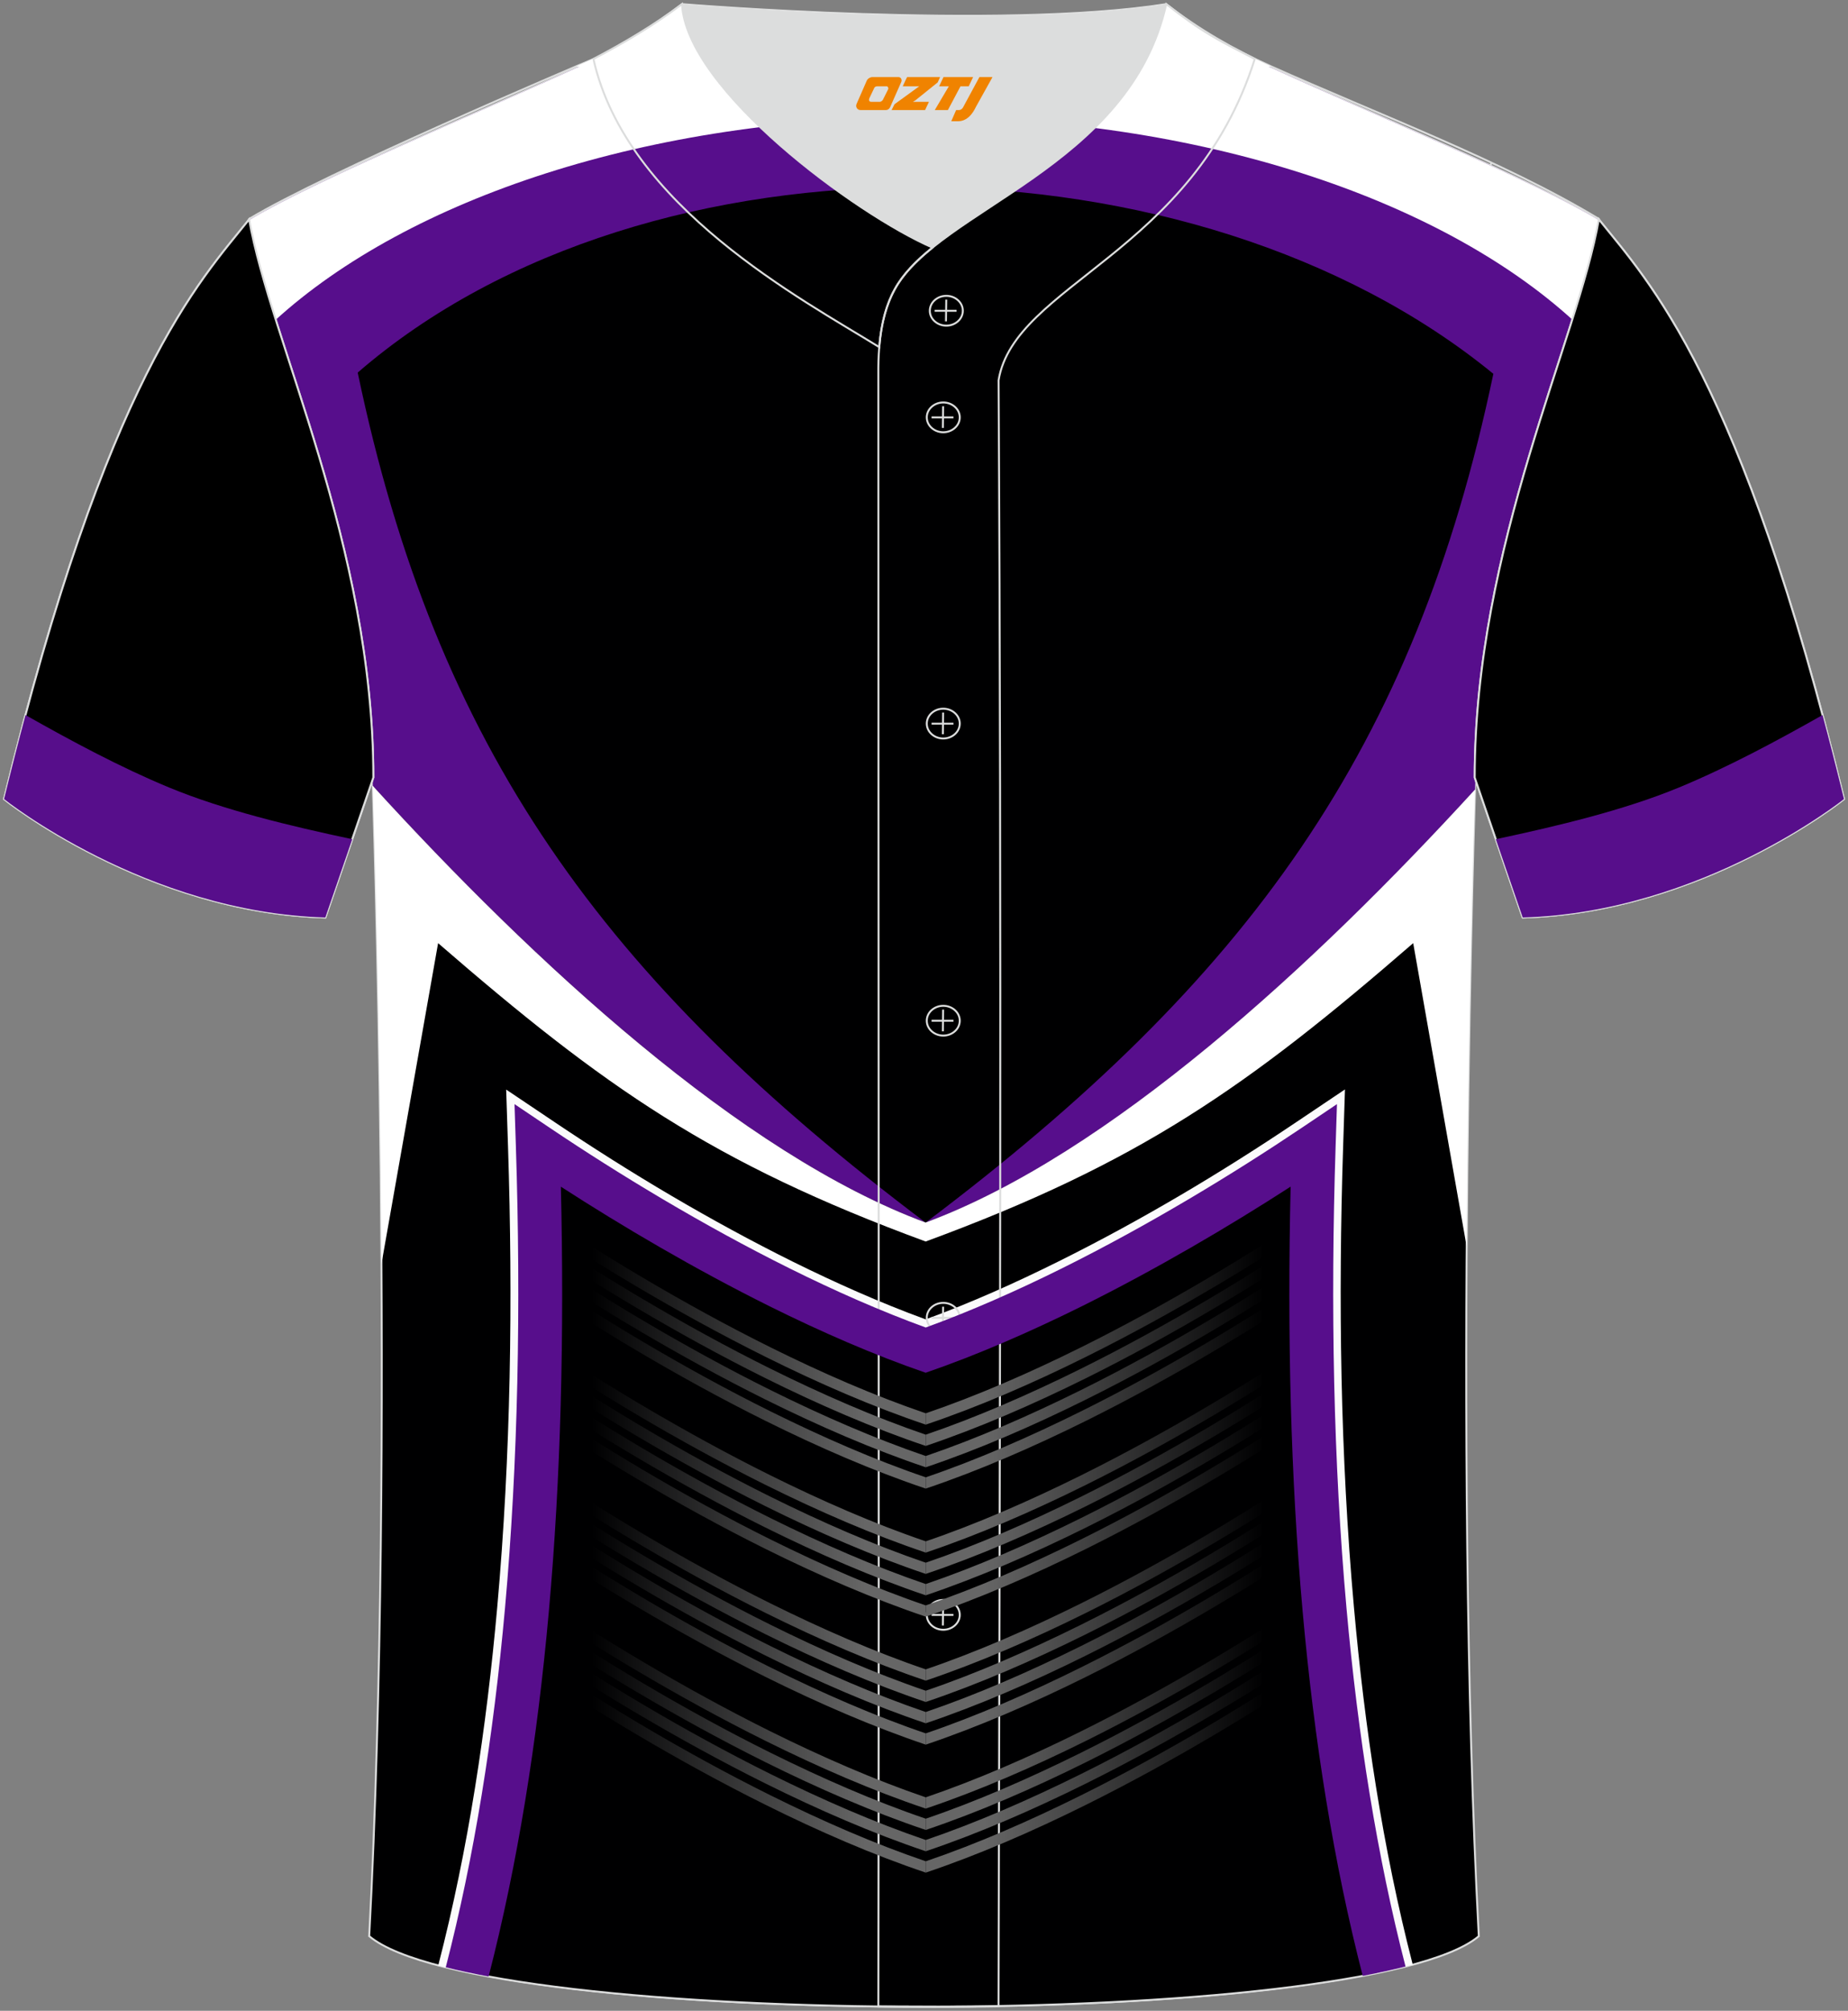 <?xml version="1.0" encoding="utf-8"?>
<!-- Generator: Adobe Illustrator 24.0.0, SVG Export Plug-In . SVG Version: 6.00 Build 0)  -->
<svg xmlns="http://www.w3.org/2000/svg" xmlns:xlink="http://www.w3.org/1999/xlink" version="1.1" id="图层_1" x="0px" y="0px" width="380.86px" height="414.34px" viewBox="0 0 380.86 414.34" enable-background="new 0 0 380.86 414.34" xml:space="preserve">
<rect x="0" y="0" width="380.86" height="414.34" fill="#808080" stroke="none"/>
<g>
	<g>
		<defs>
			<path id="SVGID_151_" d="M76.27,398.86c5.38-101.42,0.7-238.67,0.7-238.67c0-47.82-21.33-90.31-25.61-115.08     c15.77-9.52,66.73-31.17,70.92-32.94c6.38-2.69,12.75-7.17,18.28-11.32c0,0,65.43,5.41,99.79,0c6.45,5.03,13.91,9.37,21.41,12.74     C283.6,23.4,309.8,33.21,329.5,45.1c-4.29,24.77-25.61,67.26-25.61,115.08c0,0-4.68,137.24,0.7,238.67     C281.44,418.38,99.43,418.38,76.27,398.86z"/>
		</defs>
		<clipPath id="SVGID_1_">
			<use xlink:href="#SVGID_151_" overflow="visible"/>
		</clipPath>
	</g>
	<path fill-rule="evenodd" clip-rule="evenodd" fill="none" stroke="#DCDDDD" stroke-width="0.4" stroke-miterlimit="22.926" d="   M76.27,398.86c5.38-101.42,0.7-238.67,0.7-238.67c0-47.82-21.33-90.31-25.61-115.08c15.77-9.52,66.73-31.17,70.92-32.94   c6.38-2.69,12.75-7.17,18.28-11.32c0,0,65.43,5.41,99.79,0c6.45,5.03,13.91,9.37,21.41,12.74C283.6,23.4,309.8,33.21,329.5,45.1   c-4.29,24.77-25.61,67.26-25.61,115.08c0,0-4.68,137.24,0.7,238.67C281.44,418.38,99.43,418.38,76.27,398.86z"/>
	<g>
		<defs>
			<path id="SVGID_153_" d="M76.27,398.86c5.38-101.42,0.7-238.67,0.7-238.67c0-47.82-21.33-90.31-25.61-115.08     c15.77-9.52,66.73-31.17,70.92-32.94c6.38-2.69,12.75-7.17,18.28-11.32c0,0,65.43,5.41,99.79,0c6.45,5.03,13.91,9.37,21.41,12.74     C283.6,23.4,309.8,33.21,329.5,45.1c-4.29,24.77-25.61,67.26-25.61,115.08c0,0-4.68,137.24,0.7,238.67     C281.44,418.38,99.43,418.38,76.27,398.86z"/>
		</defs>
		<clipPath id="SVGID_2_">
			<use xlink:href="#SVGID_153_" overflow="visible"/>
		</clipPath>
		
			<path clip-path="url(#SVGID_2_)" fill-rule="evenodd" clip-rule="evenodd" fill="none" stroke="#DCDDDD" stroke-width="0.4" stroke-miterlimit="22.926" d="    M51.36,0.84L329.5,413.5 M329.5,0.84L51.36,413.5"/>
	</g>
	
		<path fill-rule="evenodd" clip-rule="evenodd" fill="#000001" stroke="#DCDDDD" stroke-width="0.4" stroke-miterlimit="22.926" d="   M76.09,398.95c5.38-101.35,0.7-238.51,0.7-238.51c0-47.79-21.31-90.24-25.59-115c13.68-8.26,45.44-21.32,67.37-31.34   c5.5-2.5,10.13-4.35,14.26-5.7l0.05,0.05c0,0,13.22,7.56,57.54,7.56s57.54-7.56,57.54-7.56L248,8.43   c4.16,1.34,8.81,3.19,14.29,5.68c21.95,10.01,53.7,23.08,67.37,31.34c-4.28,24.76-25.59,67.21-25.59,115   c0,0-4.68,137.15,0.7,238.51C281.77,418.34,99.1,418.34,76.09,398.95z"/>
	<path fill-rule="evenodd" clip-rule="evenodd" fill="#570E8C" d="M307.77,77.03c-16.23,77.35-50.5,124.76-117.01,174.89   c-38.05-14.1-80.85-53.72-113.93-89.98l-0.05-1.48c0-47.79-21.31-90.24-25.59-115c13.68-8.26,45.44-21.32,67.37-31.34   c5.5-2.5,10.14-4.34,14.26-5.7l0.05,0.05c0,0,13.22,7.56,57.54,7.56c44.32,0,57.54-7.56,57.54-7.56L248,8.44   c4.16,1.34,8.81,3.19,14.29,5.68c21.95,10.02,53.7,23.08,67.37,31.34c-4.29,24.76-25.59,67.21-25.59,115c0,0-0.03,0.78-0.07,2.26   c-32.97,36.06-75.44,75.22-113.22,89.21C124.19,201.75,89.93,154.27,73.72,76.77C133.75,24.83,246.34,26.74,307.77,77.03z"/>
	<path fill-rule="evenodd" clip-rule="evenodd" fill="#FFFFFF" d="M291.25,194.34c-34.17,29.62-56.4,45.27-100.48,61.48   c-44.08-16.22-66.31-31.86-100.48-61.48l-11.68,66.14c-0.29-50.27-1.52-90.49-1.78-98.55c33.08,36.27,75.87,75.88,113.93,89.98   c37.78-14,80.25-53.16,113.22-89.22c-0.29,9.34-1.4,46.97-1.73,94.1L291.25,194.34z"/>
	<path fill-rule="evenodd" clip-rule="evenodd" fill="#FBFBFC" d="M190.77,271.86c9.33-3.41,18.46-7.5,27.35-11.92   c16.93-8.41,33.43-18.22,49.11-28.77l9.96-6.69l-0.38,11.8c-1.02,31.6-0.59,63.42,2.23,94.93c2.21,24.7,5.91,49.57,12.12,73.62   c-2.25,0.61-4.69,1.18-7.32,1.74c-5.13-23.39-8.06-50.03-10.08-72.7c-2.52-28.14-6-66.67-5.42-94.92   c-13.12,8.36-29.63,17.43-43.55,24.36c-10.49,5.21-22.65,12.29-33.73,16.11l-0.51,0.18l-0.51-0.18   c-11.08-3.81-21.42-10.05-31.91-15.27c-13.92-6.91-31.97-16.69-45.1-25.05c0.59,28.25-2.75,66.63-5.28,94.78   c-2.08,23.19-4.25,49.49-9.37,72.98c-2.91-0.57-5.6-1.19-8.07-1.84c6.23-24.09,9.95-49.03,12.16-73.78   c2.82-31.51,3.25-63.33,2.23-94.93l-0.38-11.8l9.96,6.69c15.68,10.55,32.18,20.36,49.11,28.77   C172.3,264.37,181.43,268.45,190.77,271.86z"/>
	<path fill-rule="evenodd" clip-rule="evenodd" fill="#FFF501" d="M329.51,45.21c10.24,12.79,29.35,32.41,50.52,119.44   c0,0-29.18,23.37-66.21,24.4c0,0-7.17-20.82-9.89-28.84C303.92,112.43,325.23,69.97,329.51,45.21z"/>
	<g>
		<defs>
			<path id="SVGID_155_" d="M329.51,45.21c10.24,12.79,29.35,32.41,50.52,119.44c0,0-29.18,23.37-66.21,24.4     c0,0-7.17-20.82-9.89-28.84C303.92,112.43,325.23,69.97,329.51,45.21z"/>
		</defs>
		<clipPath id="SVGID_3_">
			<use xlink:href="#SVGID_155_" overflow="visible"/>
		</clipPath>
		<g clip-path="url(#SVGID_3_)">
			<path fill-rule="evenodd" clip-rule="evenodd" fill="#B2D9FE" d="M318.52,83.03c18.25,22.88,33.04,60.44,44.67,92.2     c-3.11,1.64-6.57,3.3-10.36,4.9c-1.58-4.56-2.83-8.16-3.19-9.14c-4.64-12.58-10.43-25.63-15.94-34.91     c-11.25-18.93-16.42-15.72-18.66,5.43c-1.46,13.89-1.07,33.02-0.53,47.5c-0.23,0.01-0.46,0.02-0.69,0.03     c0,0-7.17-20.82-9.89-28.84C303.92,131.71,311.5,105.12,318.52,83.03z"/>
		</g>
	</g>
	<path fill-rule="evenodd" clip-rule="evenodd" fill="none" stroke="#DCDDDD" stroke-width="0.4" stroke-miterlimit="22.926" d="   M329.51,45.21c10.24,12.79,29.35,32.41,50.52,119.44c0,0-29.18,23.37-66.21,24.4c0,0-7.17-20.82-9.89-28.84   C303.92,112.43,325.23,69.97,329.51,45.21z"/>
	<path fill-rule="evenodd" clip-rule="evenodd" fill="#FFF501" d="M51.35,45.21C41.12,58.01,22,77.62,0.84,164.65   c0,0,29.18,23.37,66.21,24.4c0,0,7.17-20.82,9.89-28.84C76.94,112.43,55.63,69.97,51.35,45.21z"/>
	<g>
		<defs>
			<path id="SVGID_159_" d="M51.35,45.21C41.12,58.01,22,77.62,0.84,164.65c0,0,29.18,23.37,66.21,24.4c0,0,7.17-20.82,9.89-28.84     C76.94,112.43,55.63,69.97,51.35,45.21z"/>
		</defs>
		<clipPath id="SVGID_4_">
			<use xlink:href="#SVGID_159_" overflow="visible"/>
		</clipPath>
		<g clip-path="url(#SVGID_4_)">
			<path fill-rule="evenodd" clip-rule="evenodd" fill="#B2D9FE" d="M62.34,83.03c-18.25,22.88-33.04,60.44-44.67,92.2     c3.11,1.64,6.57,3.3,10.36,4.9c1.58-4.56,2.83-8.16,3.19-9.14c4.64-12.58,10.43-25.63,15.94-34.91     c11.25-18.93,16.42-15.72,18.66,5.43c1.46,13.89,1.07,33.02,0.53,47.5c0.23,0.01,0.46,0.02,0.69,0.03c0,0,7.17-20.82,9.89-28.84     C76.94,131.71,69.37,105.12,62.34,83.03z"/>
		</g>
	</g>
	<path fill-rule="evenodd" clip-rule="evenodd" fill="none" stroke="#DCDDDD" stroke-width="0.4" stroke-miterlimit="22.926" d="   M51.35,45.21C41.12,58.01,22,77.62,0.84,164.65c0,0,29.18,23.37,66.21,24.4c0,0,7.17-20.82,9.89-28.84   C76.94,112.43,55.63,69.97,51.35,45.21z"/>
	<path fill-rule="evenodd" clip-rule="evenodd" fill="#FFFFFF" d="M262.28,14.1c-0.28-0.13-0.53-0.23-0.8-0.35   c0.15-0.03,0.32-0.05,0.48-0.07c-7.47-3.36-15.18-7.81-21.62-12.83c-34.36,5.41-99.79,0-99.79,0c-7.48,5.61-13.25,9.18-21.79,12.81   c0.2,0.04,0.41,0.06,0.6,0.09c-0.27,0.12-0.52,0.23-0.8,0.35C96.63,24.12,64.88,37.18,51.2,45.44c1.02,5.91,3.02,12.84,5.46,20.6   c27.51-25.11,77.14-41.88,133.79-41.88c56.63,0,106.24,16.75,133.76,41.85c2.44-7.75,4.43-14.67,5.45-20.57   C315.98,37.18,284.22,24.12,262.28,14.1z"/>
	<path fill-rule="evenodd" clip-rule="evenodd" fill="none" stroke="#DCDDDD" stroke-width="0.4" stroke-miterlimit="22.926" d="   M140.56,0.84c-5.88,4.41-11.76,7.88-18.26,11.31c6.82,30.45,43.15,49.63,58.9,59.37c0.43-5.16,1.57-8.98,3.2-11.92   c1.67-3.06,4.4-5.86,7.78-8.59C176.43,44.18,141.45,18.45,140.56,0.84z"/>
	
	<path fill-rule="evenodd" clip-rule="evenodd" fill="#DCDDDD" d="M192.19,51.02c14.78-11.95,42.06-22.78,48.16-50.18   c-34.36,5.41-99.79,0-99.79,0C141.45,18.45,176.43,44.18,192.19,51.02z"/>
	<path fill-rule="evenodd" clip-rule="evenodd" fill="none" stroke="#DCDDDD" stroke-width="0.4" stroke-miterlimit="22.926" d="   M258.6,12.15c-7.73-3.99-10.62-5.35-18.25-11.31c-7.49,33.66-46.97,42.31-55.94,58.76c-2.05,3.69-3.31,8.75-3.39,16.1   c0,112.62,0.19,225.12,0,337.74c8.35,0,16.42,0.13,24.77-0.03c0.26-111.62,0.66-223.47,0.01-335.06   C209.07,58.56,245.94,52.22,258.6,12.15z"/>
	<g>
		<g>
			<path fill-rule="evenodd" clip-rule="evenodd" fill="none" stroke="#DCDDDD" stroke-width="0.4" stroke-miterlimit="22.926" d="     M195.03,67.1c1.87,0,3.4-1.38,3.4-3.07c0-1.7-1.54-3.07-3.4-3.07c-1.87,0-3.4,1.38-3.4,3.07     C191.62,65.73,193.16,67.1,195.03,67.1z"/>
			
				<line fill-rule="evenodd" clip-rule="evenodd" fill="none" stroke="#DCDDDD" stroke-width="0.4" stroke-miterlimit="22.926" x1="195.02" y1="61.74" x2="194.96" y2="66.22"/>
			
				<line fill-rule="evenodd" clip-rule="evenodd" fill="none" stroke="#DCDDDD" stroke-width="0.4" stroke-miterlimit="22.926" x1="192.62" y1="64.04" x2="197.14" y2="64.04"/>
		</g>
		<g>
			<path fill-rule="evenodd" clip-rule="evenodd" fill="none" stroke="#DCDDDD" stroke-width="0.4" stroke-miterlimit="22.926" d="     M194.4,89.07c1.87,0,3.4-1.38,3.4-3.07c0-1.69-1.54-3.07-3.4-3.07c-1.87,0-3.4,1.38-3.4,3.07C191,87.69,192.53,89.07,194.4,89.07     z"/>
			
				<line fill-rule="evenodd" clip-rule="evenodd" fill="none" stroke="#DCDDDD" stroke-width="0.4" stroke-miterlimit="22.926" x1="194.37" y1="83.71" x2="194.32" y2="88.18"/>
			
				<line fill-rule="evenodd" clip-rule="evenodd" fill="none" stroke="#DCDDDD" stroke-width="0.4" stroke-miterlimit="22.926" x1="191.99" y1="86.01" x2="196.5" y2="86.01"/>
		</g>
		<g>
			<path fill-rule="evenodd" clip-rule="evenodd" fill="none" stroke="#DCDDDD" stroke-width="0.4" stroke-miterlimit="22.926" d="     M194.4,152.17c1.87,0,3.4-1.38,3.4-3.07c0-1.69-1.54-3.07-3.4-3.07c-1.87,0-3.4,1.38-3.4,3.07     C191,150.8,192.53,152.17,194.4,152.17z"/>
			
				<line fill-rule="evenodd" clip-rule="evenodd" fill="none" stroke="#DCDDDD" stroke-width="0.4" stroke-miterlimit="22.926" x1="194.37" y1="146.82" x2="194.32" y2="151.3"/>
			
				<line fill-rule="evenodd" clip-rule="evenodd" fill="none" stroke="#DCDDDD" stroke-width="0.4" stroke-miterlimit="22.926" x1="191.99" y1="149.12" x2="196.5" y2="149.12"/>
		</g>
		<g>
			<path fill-rule="evenodd" clip-rule="evenodd" fill="none" stroke="#DCDDDD" stroke-width="0.4" stroke-miterlimit="22.926" d="     M194.4,213.39c1.87,0,3.4-1.38,3.4-3.07c0-1.69-1.54-3.07-3.4-3.07c-1.87,0-3.4,1.38-3.4,3.07S192.53,213.39,194.4,213.39z"/>
			
				<line fill-rule="evenodd" clip-rule="evenodd" fill="none" stroke="#DCDDDD" stroke-width="0.4" stroke-miterlimit="22.926" x1="194.37" y1="208.03" x2="194.32" y2="212.51"/>
			
				<line fill-rule="evenodd" clip-rule="evenodd" fill="none" stroke="#DCDDDD" stroke-width="0.4" stroke-miterlimit="22.926" x1="191.99" y1="210.33" x2="196.5" y2="210.33"/>
		</g>
		<g>
			<path fill-rule="evenodd" clip-rule="evenodd" fill="none" stroke="#DCDDDD" stroke-width="0.4" stroke-miterlimit="22.926" d="     M194.4,274.6c1.87,0,3.4-1.37,3.4-3.07c0-1.69-1.54-3.07-3.4-3.07c-1.87,0-3.4,1.37-3.4,3.07     C191,273.23,192.53,274.6,194.4,274.6z"/>
			
				<line fill-rule="evenodd" clip-rule="evenodd" fill="none" stroke="#DCDDDD" stroke-width="0.4" stroke-miterlimit="22.926" x1="194.37" y1="269.25" x2="194.32" y2="273.73"/>
			
				<line fill-rule="evenodd" clip-rule="evenodd" fill="none" stroke="#DCDDDD" stroke-width="0.4" stroke-miterlimit="22.926" x1="191.99" y1="271.55" x2="196.5" y2="271.55"/>
		</g>
		<g>
			<path fill-rule="evenodd" clip-rule="evenodd" fill="none" stroke="#DCDDDD" stroke-width="0.4" stroke-miterlimit="22.926" d="     M194.4,335.82c1.87,0,3.4-1.38,3.4-3.07c0-1.69-1.54-3.07-3.4-3.07c-1.87,0-3.4,1.38-3.4,3.07     C191,334.44,192.53,335.82,194.4,335.82z"/>
			
				<line fill-rule="evenodd" clip-rule="evenodd" fill="none" stroke="#DCDDDD" stroke-width="0.4" stroke-miterlimit="22.926" x1="194.37" y1="330.46" x2="194.32" y2="334.94"/>
			
				<line fill-rule="evenodd" clip-rule="evenodd" fill="none" stroke="#DCDDDD" stroke-width="0.4" stroke-miterlimit="22.926" x1="191.99" y1="332.76" x2="196.5" y2="332.76"/>
		</g>
	</g>
	
	<path fill-rule="evenodd" clip-rule="evenodd" stroke="#DCDDDD" stroke-width="0.4" stroke-miterlimit="22.926" d="M329.51,45.21   c10.24,12.79,29.35,32.41,50.52,119.44c0,0-29.18,23.37-66.21,24.4c0,0-7.17-20.82-9.89-28.84   C303.92,112.43,325.23,69.97,329.51,45.21z"/>
	<path fill-rule="evenodd" clip-rule="evenodd" fill="#570E8B" d="M345.99,162.28c10.01-4.14,20.19-9.6,29.62-14.94   c1.46,5.46,2.93,11.22,4.42,17.31c0,0-29.18,23.37-66.21,24.4c0,0-2.78-8.09-5.54-16.13C321.03,170.21,334.73,166.93,345.99,162.28   z"/>
	<path fill-rule="evenodd" clip-rule="evenodd" stroke="#DCDDDD" stroke-width="0.4" stroke-miterlimit="22.926" d="M51.35,45.21   C41.12,58.01,22,77.62,0.84,164.65c0,0,29.18,23.37,66.21,24.4c0,0,7.17-20.82,9.89-28.84C76.94,112.43,55.63,69.97,51.35,45.21z"/>
	<path fill-rule="evenodd" clip-rule="evenodd" fill="#570E8B" d="M34.88,162.28c-10.01-4.14-20.19-9.6-29.62-14.94   c-1.46,5.46-2.93,11.22-4.42,17.31c0,0,29.18,23.37,66.21,24.4c0,0,2.78-8.09,5.54-16.13C59.83,170.21,46.13,166.93,34.88,162.28z"/>
	<g>
		<linearGradient id="SVGID_5_" gradientUnits="userSpaceOnUse" x1="178.31" y1="317.19" x2="121.933" y2="317.19">
			<stop offset="0" style="stop-color:#666666"/>
			<stop offset="1" style="stop-color:#000001"/>
		</linearGradient>
		<path fill-rule="evenodd" clip-rule="evenodd" fill="url(#SVGID_5_)" d="M190.79,293.55c-10.83-3.64-22.06-8.51-33.06-13.99    c-18.15-9.02-35.73-19.69-49.93-29.24l1.29-1.8c14.15,9.5,31.64,20.13,49.68,29.09c10.68,5.31,21.54,10.03,32.03,13.61    L190.79,293.55L190.79,293.55L190.79,293.55z M190.79,385.86c-10.83-3.64-22.06-8.51-33.06-13.99    c-18.15-9.02-35.73-19.69-49.93-29.24l1.29-1.8c14.15,9.5,31.64,20.13,49.68,29.09c10.68,5.31,21.54,10.04,32.03,13.61    L190.79,385.86L190.79,385.86L190.79,385.86z M190.79,381.46v-2.32c-10.49-3.58-21.35-8.31-32.03-13.61    c-18.04-8.96-35.53-19.59-49.68-29.09l-1.29,1.8c14.21,9.54,31.78,20.22,49.93,29.24C168.73,372.95,179.96,377.82,190.79,381.46    L190.79,381.46L190.79,381.46z M190.79,377.07v-2.32c-10.49-3.57-21.35-8.31-32.03-13.61c-18.04-8.96-35.53-19.59-49.68-29.09    l-1.29,1.8c14.21,9.54,31.78,20.22,49.93,29.24C168.73,368.56,179.96,373.43,190.79,377.07L190.79,377.07L190.79,377.07z     M190.79,372.67v-2.32c-10.49-3.58-21.35-8.31-32.03-13.61c-18.04-8.96-35.53-19.59-49.68-29.09l-1.29,1.8    c14.21,9.54,31.78,20.22,49.93,29.24C168.73,364.16,179.96,369.03,190.79,372.67L190.79,372.67L190.79,372.67z M190.79,359.49    v-2.32c-10.49-3.57-21.35-8.31-32.03-13.61c-18.04-8.96-35.53-19.59-49.68-29.09l-1.29,1.8c14.21,9.54,31.78,20.22,49.93,29.24    C168.73,350.98,179.96,355.84,190.79,359.49L190.79,359.49L190.79,359.49z M190.79,355.09v-2.32    c-10.49-3.58-21.35-8.31-32.03-13.61c-18.04-8.96-35.53-19.59-49.68-29.09l-1.29,1.8c14.21,9.54,31.78,20.22,49.93,29.24    C168.73,346.58,179.96,351.45,190.79,355.09L190.79,355.09L190.79,355.09z M190.79,350.7v-2.32    c-10.49-3.57-21.35-8.31-32.03-13.61c-18.04-8.96-35.53-19.59-49.68-29.09l-1.29,1.8c14.21,9.54,31.78,20.22,49.93,29.24    C168.73,342.19,179.96,347.05,190.79,350.7L190.79,350.7L190.79,350.7z M190.79,346.3v-2.32c-10.49-3.57-21.35-8.31-32.03-13.61    c-18.04-8.96-35.53-19.59-49.68-29.09l-1.29,1.8c14.21,9.54,31.78,20.22,49.93,29.24C168.73,337.79,179.96,342.66,190.79,346.3    L190.79,346.3L190.79,346.3z M190.79,333.12v-2.32c-10.49-3.57-21.35-8.31-32.03-13.61c-18.04-8.96-35.53-19.59-49.68-29.09    l-1.29,1.8c14.21,9.54,31.78,20.22,49.93,29.24C168.73,324.61,179.96,329.47,190.79,333.12L190.79,333.12L190.79,333.12z     M190.79,328.72v-2.32c-10.49-3.58-21.35-8.31-32.03-13.61c-18.04-8.96-35.53-19.59-49.68-29.09l-1.29,1.8    c14.21,9.54,31.78,20.22,49.93,29.24C168.73,320.2,179.96,325.07,190.79,328.72L190.79,328.72L190.79,328.72z M190.79,324.31V322    c-10.49-3.58-21.35-8.31-32.03-13.61c-18.04-8.96-35.53-19.59-49.68-29.09l-1.29,1.8c14.21,9.54,31.78,20.22,49.93,29.24    C168.73,315.8,179.96,320.67,190.79,324.31L190.79,324.31L190.79,324.31z M190.79,319.92v-2.32    c-10.49-3.57-21.35-8.31-32.03-13.61c-18.04-8.96-35.53-19.59-49.68-29.09l-1.29,1.8c14.21,9.54,31.78,20.22,49.93,29.24    C168.73,311.41,179.96,316.28,190.79,319.92L190.79,319.92L190.79,319.92z M190.79,306.73v-2.32    c-10.49-3.57-21.35-8.31-32.03-13.61c-18.04-8.96-35.53-19.59-49.68-29.09l-1.29,1.8c14.21,9.54,31.78,20.22,49.93,29.24    C168.73,298.22,179.96,303.09,190.79,306.73L190.79,306.73L190.79,306.73z M190.79,302.34v-2.32    c-10.49-3.58-21.35-8.31-32.03-13.61c-18.04-8.96-35.53-19.59-49.68-29.09l-1.29,1.8c14.21,9.54,31.78,20.22,49.93,29.24    C168.73,293.83,179.96,298.7,190.79,302.34L190.79,302.34L190.79,302.34z M190.79,297.94v-2.32    c-10.49-3.58-21.35-8.31-32.03-13.61c-18.04-8.96-35.53-19.59-49.68-29.09l-1.29,1.8c14.21,9.54,31.78,20.22,49.93,29.24    C168.73,289.43,179.96,294.3,190.79,297.94z"/>
		<linearGradient id="SVGID_6_" gradientUnits="userSpaceOnUse" x1="202.774" y1="317.19" x2="260.546" y2="317.19">
			<stop offset="0" style="stop-color:#666666"/>
			<stop offset="1" style="stop-color:#000001"/>
		</linearGradient>
		<path fill-rule="evenodd" clip-rule="evenodd" fill="url(#SVGID_6_)" d="M190.79,293.55c10.83-3.64,22.06-8.51,33.07-13.99    c18.15-9.02,35.73-19.69,49.93-29.24l-1.29-1.8c-14.15,9.5-31.64,20.13-49.68,29.09c-10.68,5.31-21.54,10.03-32.03,13.61    L190.79,293.55L190.79,293.55L190.79,293.55z M190.79,385.86c10.83-3.64,22.06-8.51,33.07-13.99    c18.15-9.02,35.73-19.69,49.93-29.24l-1.29-1.8c-14.15,9.5-31.64,20.13-49.68,29.09c-10.68,5.31-21.54,10.04-32.03,13.61    L190.79,385.86L190.79,385.86L190.79,385.86z M190.79,381.46v-2.32c10.49-3.58,21.35-8.31,32.03-13.61    c18.04-8.96,35.54-19.59,49.68-29.09l1.29,1.8c-14.21,9.54-31.78,20.22-49.93,29.24C212.84,372.95,201.61,377.82,190.79,381.46    L190.79,381.46L190.79,381.46z M190.79,377.07v-2.32c10.49-3.57,21.35-8.31,32.03-13.61c18.04-8.96,35.54-19.59,49.68-29.09    l1.29,1.8c-14.21,9.54-31.78,20.22-49.93,29.24C212.84,368.56,201.61,373.43,190.79,377.07L190.79,377.07L190.79,377.07z     M190.79,372.67v-2.32c10.49-3.58,21.35-8.31,32.03-13.61c18.04-8.96,35.54-19.59,49.68-29.09l1.29,1.8    c-14.21,9.54-31.78,20.22-49.93,29.24C212.84,364.16,201.61,369.03,190.79,372.67L190.79,372.67L190.79,372.67z M190.79,359.49    v-2.32c10.49-3.57,21.35-8.31,32.03-13.61c18.04-8.96,35.54-19.59,49.68-29.09l1.29,1.8c-14.21,9.54-31.78,20.22-49.93,29.24    C212.84,350.98,201.61,355.84,190.79,359.49L190.79,359.49L190.79,359.49z M190.79,355.09v-2.32    c10.49-3.58,21.35-8.31,32.03-13.61c18.04-8.96,35.54-19.59,49.68-29.09l1.29,1.8c-14.21,9.54-31.78,20.22-49.93,29.24    C212.84,346.58,201.61,351.45,190.79,355.09L190.79,355.09L190.79,355.09z M190.79,350.7v-2.32c10.49-3.57,21.35-8.31,32.03-13.61    c18.04-8.96,35.54-19.59,49.68-29.09l1.29,1.8c-14.21,9.54-31.78,20.22-49.93,29.24C212.84,342.19,201.61,347.05,190.79,350.7    L190.79,350.7L190.79,350.7z M190.79,346.3v-2.32c10.49-3.57,21.35-8.31,32.03-13.61c18.04-8.96,35.54-19.59,49.68-29.09l1.29,1.8    c-14.21,9.54-31.78,20.22-49.93,29.24C212.84,337.79,201.61,342.66,190.79,346.3L190.79,346.3L190.79,346.3z M190.79,333.12v-2.32    c10.49-3.57,21.35-8.31,32.03-13.61c18.04-8.96,35.54-19.59,49.68-29.09l1.29,1.8c-14.21,9.54-31.78,20.22-49.93,29.24    C212.84,324.61,201.61,329.47,190.79,333.12L190.79,333.12L190.79,333.12z M190.79,328.72v-2.32    c10.49-3.58,21.35-8.31,32.03-13.61c18.04-8.96,35.54-19.59,49.68-29.09l1.29,1.8c-14.21,9.54-31.78,20.22-49.93,29.24    C212.84,320.2,201.61,325.07,190.79,328.72L190.79,328.72L190.79,328.72z M190.79,324.31V322c10.49-3.58,21.35-8.31,32.03-13.61    c18.04-8.96,35.54-19.59,49.68-29.09l1.29,1.8c-14.21,9.54-31.78,20.22-49.93,29.24C212.84,315.8,201.61,320.67,190.79,324.31    L190.79,324.31L190.79,324.31z M190.79,319.92v-2.32c10.49-3.57,21.35-8.31,32.03-13.61c18.04-8.96,35.54-19.59,49.68-29.09    l1.29,1.8c-14.21,9.54-31.78,20.22-49.93,29.24C212.84,311.41,201.61,316.28,190.79,319.92L190.79,319.92L190.79,319.92z     M190.79,306.73v-2.32c10.49-3.57,21.35-8.31,32.03-13.61c18.04-8.96,35.54-19.59,49.68-29.09l1.29,1.8    c-14.21,9.54-31.78,20.22-49.93,29.24C212.84,298.22,201.61,303.09,190.79,306.73L190.79,306.73L190.79,306.73z M190.79,302.34    v-2.32c10.49-3.58,21.35-8.31,32.03-13.61c18.04-8.96,35.54-19.59,49.68-29.09l1.29,1.8c-14.21,9.54-31.78,20.22-49.93,29.24    C212.84,293.83,201.61,298.7,190.79,302.34L190.79,302.34L190.79,302.34z M190.79,297.94v-2.32c10.49-3.58,21.35-8.31,32.03-13.61    c18.04-8.96,35.54-19.59,49.68-29.09l1.29,1.8c-14.21,9.54-31.78,20.22-49.93,29.24C212.84,289.43,201.61,294.3,190.79,297.94z"/>
	</g>
	<path fill-rule="evenodd" clip-rule="evenodd" fill="#570E8C" d="M190.77,282.86c-10.59-3.64-21.5-8.4-32.21-13.72   c-15.3-7.61-30.17-16.35-42.97-24.62c0.73,30.53,0,59.94-2.48,87.57c-2.4,26.8-6.45,52.05-12.41,75.17   c-3.18-0.59-6.13-1.21-8.83-1.89c5.85-22.64,9.83-47.52,12.21-74.04c2.69-30.02,3.31-62.01,2.24-95.12l-0.28-8.7l7.39,4.97   c14.06,9.45,31.42,19.99,49.29,28.87c9.35,4.65,18.85,8.84,28.07,12.19c9.22-3.35,18.72-7.55,28.07-12.19   c17.87-8.88,35.23-19.43,49.29-28.87l7.39-4.97l-0.28,8.7c-1.07,33.12-0.45,65.1,2.24,95.12c2.37,26.46,6.34,51.29,12.17,73.88   c-2.69,0.68-5.64,1.32-8.82,1.93c-5.95-23.09-9.99-48.3-12.38-75.05c-2.48-27.64-3.2-57.05-2.48-87.58   c-12.8,8.27-27.68,17.01-42.97,24.62C212.27,274.46,201.35,279.22,190.77,282.86L190.77,282.86z"/>
</g>
<g>
	<path fill="#F08300" d="M201.85,15.88l-3.4,6.3c-0.2,0.3-0.5,0.5-0.8,0.5h-0.6l-1,2.3h1.2c2,0.1,3.2-1.5,3.9-3L204.55,15.88h-2.5L201.85,15.88z"/>
	<polygon fill="#F08300" points="194.65,15.88 ,200.55,15.88 ,199.65,17.78 ,197.95,17.78 ,195.35,22.68 ,192.65,22.68 ,195.55,17.78 ,193.55,17.78 ,194.45,15.88"/>
	<polygon fill="#F08300" points="188.65,20.98 ,188.15,20.98 ,188.65,20.68 ,193.25,16.98 ,193.75,15.88 ,186.95,15.88 ,186.65,16.48 ,186.05,17.78 ,188.85,17.78 ,189.45,17.78 ,184.35,21.48    ,183.75,22.68 ,190.35,22.68 ,190.65,22.68 ,191.45,20.98"/>
	<path fill="#F08300" d="M185.15,15.88H179.85C179.35,15.88,178.85,16.18,178.65,16.58L176.55,21.38C176.25,21.98,176.65,22.68,177.35,22.68h5.2c0.4,0,0.7-0.2,0.9-0.6L185.75,16.88C185.95,16.38,185.65,15.88,185.15,15.88z M183.05,18.38L181.95,20.58C181.75,20.88,181.45,20.98,181.35,20.98l-1.8,0C179.35,20.98,178.95,20.88,179.15,20.28l1-2.1c0.1-0.3,0.4-0.4,0.7-0.4h1.9   C182.95,17.78,183.15,18.08,183.05,18.38z"/>
</g>
</svg>